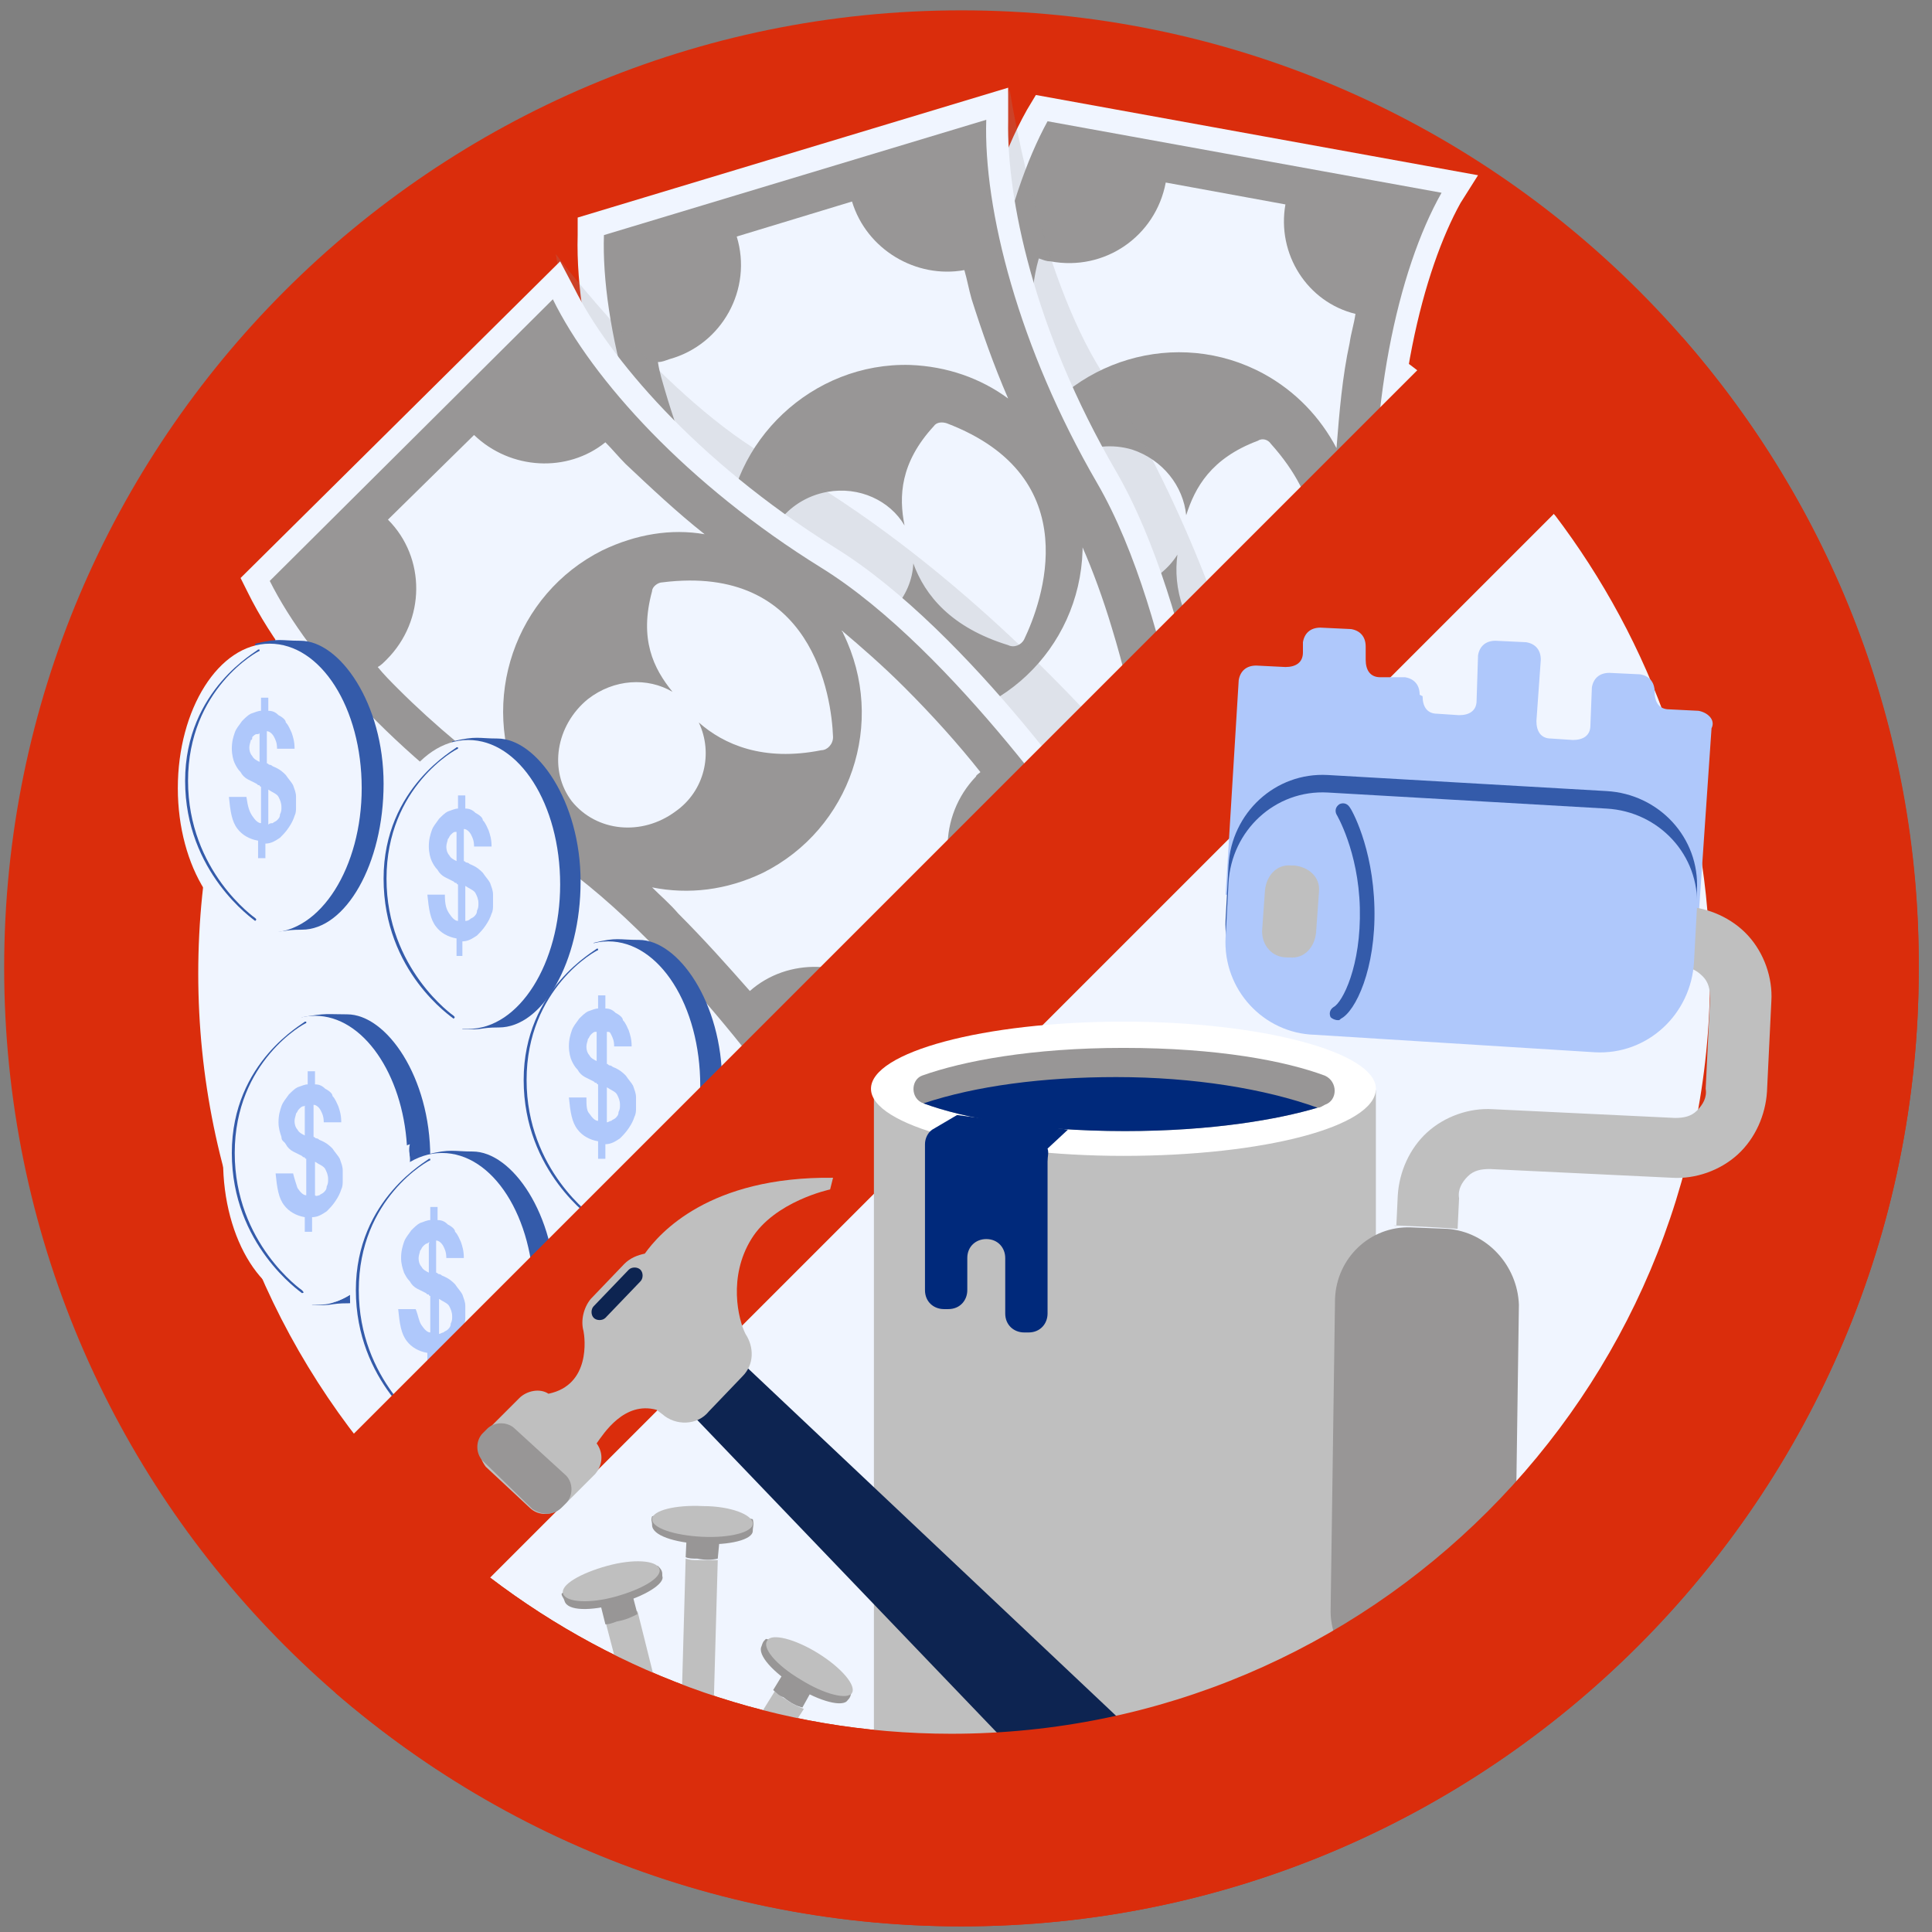 <?xml version="1.0" encoding="UTF-8"?>
<svg xmlns="http://www.w3.org/2000/svg" width="121" height="121" viewBox="0 0 121 121" fill="none">
  <rect x="0" y="0" width="121" height="121" fill="#808080" stroke="none"/>
  <g clip-path="url(#clip0_321_52750)">
    <path d="M60.215 120.648C93.3 120.648 120.17 93.778 120.17 60.694C120.261 27.518 93.391 0.648 60.215 0.648C27.131 0.648 0.261 27.518 0.261 60.602C0.261 93.778 27.131 120.648 60.215 120.648Z" fill="#DA2D0C"></path>
    <path d="M59.941 108.492C86.171 108.492 107.466 87.198 107.466 60.968C107.466 34.738 86.171 13.443 59.941 13.443C33.711 13.443 12.416 34.738 12.416 60.968C12.416 87.198 33.711 108.492 59.941 108.492Z" fill="#F0F5FF"></path>
    <path d="M91.472 12.712C89.187 16.825 86.994 24.959 87.542 35.377C88.091 45.431 82.698 59.597 82.424 60.237L81.967 61.333L54.366 56.398L55.006 54.753C55.097 54.57 60.398 40.587 59.941 31.173C59.576 21.76 61.129 12.529 64.328 6.863L64.876 5.949L92.569 10.975L91.472 12.712Z" fill="#F0F5FF"></path>
    <path d="M81.145 59.688C81.145 59.688 86.72 45.339 86.171 35.469C85.623 25.598 87.542 16.916 90.284 12.072L65.608 7.594C62.957 12.438 60.947 21.12 61.495 30.991C62.043 40.861 56.468 55.21 56.468 55.21L81.145 59.688Z" fill="#989696"></path>
    <path d="M80.505 12.803L73.01 11.432C72.371 14.814 69.172 17.007 65.79 16.367C65.516 16.367 65.333 16.276 65.059 16.185C64.876 16.824 64.785 17.373 64.694 18.012C64.145 21.211 63.871 24.593 63.871 28.066C63.871 27.974 63.962 27.974 63.962 27.883C66.978 22.491 73.742 20.48 79.134 23.405C81.144 24.501 82.698 26.146 83.704 28.066C83.886 25.781 84.069 23.587 84.526 21.485C84.617 20.846 84.8 20.297 84.892 19.658C81.876 18.926 79.956 15.91 80.505 12.803ZM68.349 43.237C66.156 42.049 64.511 40.221 63.597 38.028C63.505 38.759 63.414 39.49 63.231 40.313C62.866 42.506 62.317 44.7 61.86 46.71C64.968 47.441 67.07 50.64 66.43 53.839C66.43 54.022 66.339 54.204 66.339 54.387L73.742 55.758C74.381 52.377 77.58 50.183 80.962 50.731C81.053 50.731 81.236 50.823 81.419 50.823C82.058 48.721 82.607 46.253 83.064 43.877C83.429 41.958 83.612 40.221 83.704 38.576C83.704 38.667 83.612 38.667 83.612 38.759C80.505 44.151 73.742 46.162 68.349 43.237ZM76.666 41.958C76.94 42.232 77.397 42.323 77.763 42.049C79.773 40.495 85.897 34.829 79.591 27.792C79.408 27.517 79.042 27.426 78.768 27.609C75.844 28.706 74.838 30.533 74.29 32.27C74.107 30.442 72.828 28.797 70.908 28.157C68.441 27.426 65.79 28.706 65.059 31.082C64.328 33.458 65.79 36.017 68.258 36.748C70.451 37.388 72.645 36.474 73.742 34.737C73.467 36.748 74.016 39.307 76.666 41.958Z" fill="#F0F5FF"></path>
    <path opacity="0.2" d="M63.231 5.583C63.231 5.583 64.968 17.007 69.08 23.405C73.193 29.802 77.123 38.759 79.773 50C79.225 53.473 78.403 54.753 78.403 54.753C78.403 54.753 68.806 43.968 68.532 44.06C68.258 44.06 56.651 23.405 57.291 22.674C57.839 21.851 63.231 5.583 63.231 5.583Z" fill="#989696"></path>
    <path d="M63.14 7.594C63.049 12.346 64.694 20.572 69.903 29.528C74.93 38.211 76.575 53.291 76.666 53.93L76.758 55.118L49.888 63.252L49.705 61.516C49.705 61.333 48.06 46.436 43.399 38.211C38.738 30.168 35.996 21.211 36.179 14.723V13.626L63.14 5.492V7.594Z" fill="#F0F5FF"></path>
    <path d="M75.204 54.113C75.204 54.113 73.65 38.759 68.715 30.259C63.78 21.76 61.586 13.078 61.769 7.502L37.824 14.723C37.641 20.206 39.835 28.889 44.77 37.48C49.705 46.071 51.259 61.333 51.259 61.333L75.204 54.113Z" fill="#989696"></path>
    <path d="M57.017 22.857C59.301 22.948 61.404 23.679 63.14 24.959C62.226 22.857 61.495 20.755 60.855 18.744C60.672 18.104 60.581 17.556 60.398 16.916C57.382 17.465 54.275 15.637 53.361 12.621L46.141 14.814C47.146 18.104 45.227 21.577 41.937 22.491C41.663 22.582 41.48 22.674 41.206 22.674C41.297 23.314 41.48 23.862 41.663 24.502C42.577 27.609 43.856 30.808 45.501 33.824C45.501 33.733 45.501 33.733 45.501 33.641C45.684 27.609 50.893 22.674 57.017 22.857ZM69.629 39.308C69.081 37.48 68.441 35.743 67.801 34.281C67.801 34.372 67.801 34.372 67.801 34.464C67.618 40.678 62.5 45.522 56.285 45.34C53.818 45.248 51.533 44.334 49.705 42.872C49.979 43.603 50.162 44.334 50.436 45.065C51.076 47.259 51.624 49.361 52.081 51.463C55.189 50.732 58.479 52.56 59.393 55.667C59.484 55.85 59.484 56.033 59.576 56.215L66.796 54.022C65.79 50.732 67.71 47.259 70.909 46.345C71 46.345 71.183 46.254 71.365 46.254C70.909 44.06 70.36 41.684 69.629 39.308ZM53.27 39.582C55.463 39.216 57.108 37.388 57.2 35.286C57.931 37.297 59.576 39.308 63.14 40.404C63.506 40.587 63.963 40.404 64.145 40.039C65.242 37.754 68.167 29.894 59.301 26.512C59.027 26.421 58.662 26.421 58.479 26.695C56.377 28.98 56.285 31.082 56.651 32.91C55.737 31.356 53.818 30.442 51.807 30.808C49.248 31.265 47.512 33.641 47.969 36.017C48.334 38.394 50.711 40.039 53.27 39.582Z" fill="#F0F5FF"></path>
    <path opacity="0.2" d="M34.808 15.911C34.808 15.911 41.754 25.141 48.426 28.797C55.097 32.453 62.775 38.576 70.452 47.259C71.64 50.549 71.457 52.103 71.457 52.103C71.457 52.103 57.931 47.076 57.657 47.259C57.474 47.441 37.459 34.646 37.641 33.732C37.824 32.819 34.808 15.911 34.808 15.911Z" fill="#989696"></path>
    <path d="M35.996 18.104C38.098 22.308 43.49 28.797 52.264 34.281C60.855 39.582 69.355 52.194 69.72 52.742L70.36 53.748L50.436 73.489L49.431 72.026C49.34 71.935 40.931 59.505 32.889 54.479C25.029 49.544 18.357 42.872 15.524 37.114L15.067 36.2L35.082 16.368L35.996 18.104Z" fill="#F0F5FF"></path>
    <path d="M68.441 53.565C68.441 53.565 59.85 40.77 51.441 35.561C43.033 30.351 37.093 23.771 34.625 18.744L16.895 36.383C19.362 41.318 25.303 47.899 33.711 53.2C42.119 58.409 50.71 71.204 50.71 71.204L68.441 53.565Z" fill="#989696"></path>
    <path d="M37.732 34.464C39.834 33.458 42.028 33.093 44.13 33.458C42.393 32.087 40.748 30.534 39.195 29.072C38.738 28.615 38.372 28.158 37.915 27.701C35.539 29.62 31.974 29.437 29.69 27.244L24.297 32.544C26.674 34.921 26.674 38.851 24.206 41.318C24.023 41.501 23.84 41.684 23.658 41.775C24.023 42.232 24.48 42.689 24.937 43.146C27.222 45.431 29.872 47.624 32.706 49.635C32.706 49.544 32.614 49.544 32.614 49.452C29.964 43.877 32.249 37.206 37.732 34.464ZM61.403 48.356C60.032 46.619 58.387 44.791 56.651 43.055C55.28 41.684 53.909 40.496 52.721 39.49C52.721 39.582 52.812 39.582 52.812 39.673C55.554 45.248 53.269 51.92 47.786 54.662C45.501 55.758 43.125 56.033 40.84 55.576C41.388 56.124 41.937 56.581 42.485 57.221C44.13 58.866 45.592 60.511 46.963 62.065C49.339 59.963 53.087 60.054 55.463 62.339C55.554 62.43 55.737 62.613 55.828 62.704L61.129 57.404C58.753 55.027 58.753 51.097 61.129 48.63C61.129 48.538 61.312 48.447 61.403 48.356ZM43.764 45.248C45.318 46.619 47.786 47.716 51.441 46.985C51.807 46.985 52.173 46.619 52.173 46.162C52.081 43.603 50.893 35.286 41.48 36.474C41.205 36.474 40.84 36.749 40.84 37.023C40.017 40.039 40.931 41.867 42.119 43.329C40.566 42.415 38.464 42.506 36.818 43.786C34.808 45.431 34.351 48.264 35.813 50.184C37.367 52.103 40.2 52.377 42.302 50.823C44.13 49.544 44.678 47.167 43.764 45.248Z" fill="#F0F5FF"></path>
    <path d="M40.017 58.866C42.485 58.866 45.227 62.796 45.227 67.823C45.227 72.849 42.85 76.962 40.109 76.962C38.829 76.962 39.195 77.145 37.824 77.053C37.824 75.134 37.184 60.785 37.184 59.049C38.646 58.683 38.738 58.866 40.017 58.866Z" fill="#345BAA"></path>
    <path d="M38.098 77.053C41.297 77.053 43.856 72.941 43.856 68.005C43.856 62.979 41.297 58.958 38.098 58.958C34.899 58.958 32.34 63.07 32.34 68.005C32.34 73.032 34.899 77.053 38.098 77.053Z" fill="#F0F5FF"></path>
    <path d="M36.91 69.742C37.093 70.016 37.276 70.199 37.458 70.199V67.914C37.458 67.914 37.367 67.914 37.367 67.823C37.276 67.823 37.276 67.823 37.184 67.731C37.001 67.64 36.819 67.548 36.636 67.457C36.453 67.365 36.27 67.183 36.179 67C35.996 66.817 35.905 66.634 35.813 66.452C35.722 66.269 35.63 65.903 35.63 65.538C35.63 65.081 35.722 64.806 35.813 64.532C35.905 64.258 36.087 64.075 36.27 63.801C36.453 63.618 36.636 63.436 36.819 63.344C37.093 63.253 37.276 63.161 37.458 63.161V62.339H37.915V63.161C38.189 63.161 38.372 63.253 38.555 63.436C38.738 63.527 39.012 63.71 39.012 63.893C39.195 64.075 39.286 64.35 39.377 64.532C39.469 64.806 39.56 65.081 39.56 65.538H38.464C38.464 65.172 38.372 64.989 38.281 64.806C38.189 64.624 38.189 64.624 38.007 64.624V66.634C38.098 66.634 38.098 66.726 38.189 66.726C38.281 66.726 38.372 66.817 38.372 66.817C38.829 67 39.012 67.183 39.195 67.365C39.377 67.64 39.56 67.823 39.652 68.005C39.743 68.279 39.834 68.462 39.834 68.736C39.834 69.011 39.834 69.193 39.834 69.376C39.834 69.559 39.834 69.742 39.743 69.925C39.652 70.199 39.56 70.382 39.377 70.656C39.195 70.93 39.012 71.113 38.829 71.296C38.555 71.478 38.281 71.661 37.915 71.661V72.575H37.458V71.478C36.91 71.387 36.453 71.113 36.179 70.747C35.813 70.29 35.722 69.65 35.63 68.736H36.727C36.727 69.193 36.727 69.559 36.91 69.742ZM37.276 64.624C37.184 64.624 37.093 64.715 37.001 64.806C36.91 64.898 36.91 64.989 36.819 65.081C36.819 65.172 36.727 65.355 36.727 65.538C36.727 65.812 36.819 65.995 36.91 66.086C37.001 66.269 37.184 66.36 37.367 66.452V64.624C37.458 64.624 37.367 64.624 37.276 64.624ZM38.281 70.199C38.372 70.107 38.464 70.107 38.555 70.016C38.646 69.925 38.738 69.833 38.738 69.65C38.829 69.468 38.829 69.376 38.829 69.193C38.829 68.919 38.738 68.736 38.646 68.554C38.555 68.371 38.281 68.279 38.007 68.097V70.29C38.098 70.29 38.189 70.199 38.281 70.199Z" fill="#AFC8FB"></path>
    <path d="M37.184 76.414C37.093 76.322 32.797 73.398 32.797 67.64C32.797 61.882 37.367 59.506 37.367 59.415C37.458 59.415 37.458 59.415 37.458 59.415C37.458 59.506 37.458 59.506 37.458 59.506C37.367 59.506 32.98 61.882 32.98 67.64C32.98 73.306 37.184 76.231 37.184 76.231C37.276 76.322 37.276 76.322 37.184 76.414C37.276 76.414 37.276 76.414 37.184 76.414Z" fill="#345BAA"></path>
    <path d="M31.152 46.253C33.62 46.253 36.362 50.183 36.362 55.21C36.362 60.236 33.986 64.349 31.244 64.349C29.964 64.349 30.33 64.532 28.959 64.441C28.959 62.521 28.319 48.172 28.319 46.436C29.873 46.07 29.964 46.253 31.152 46.253Z" fill="#345BAA"></path>
    <path d="M29.325 64.441C32.523 64.441 35.082 60.328 35.082 55.393C35.082 50.366 32.523 46.345 29.325 46.345C26.126 46.345 23.567 50.457 23.567 55.393C23.475 60.419 26.126 64.441 29.325 64.441Z" fill="#F0F5FF"></path>
    <path d="M28.137 57.22C28.319 57.495 28.502 57.677 28.685 57.677V55.392C28.685 55.392 28.593 55.392 28.593 55.301C28.502 55.301 28.502 55.301 28.411 55.21C28.228 55.118 28.045 55.027 27.862 54.935C27.68 54.844 27.497 54.661 27.405 54.478C27.223 54.296 27.131 54.113 27.04 53.93C26.948 53.747 26.857 53.382 26.857 53.016C26.857 52.559 26.948 52.285 27.04 52.011C27.131 51.737 27.314 51.554 27.497 51.28C27.68 51.097 27.862 50.914 28.045 50.823C28.319 50.731 28.502 50.64 28.685 50.64V49.817H29.142V50.64C29.416 50.64 29.599 50.731 29.782 50.914C29.964 51.005 30.239 51.188 30.239 51.371C30.421 51.554 30.513 51.828 30.604 52.011C30.696 52.285 30.787 52.559 30.787 53.016H29.69C29.69 52.651 29.599 52.468 29.507 52.285C29.416 52.102 29.233 51.919 29.05 51.919V53.93C29.142 53.93 29.142 54.022 29.233 54.022C29.325 54.022 29.416 54.113 29.416 54.113C29.873 54.296 30.056 54.478 30.239 54.661C30.421 54.935 30.604 55.118 30.696 55.301C30.787 55.575 30.878 55.758 30.878 56.032C30.878 56.306 30.878 56.489 30.878 56.672C30.878 56.855 30.878 57.038 30.787 57.22C30.696 57.495 30.604 57.677 30.421 57.951C30.239 58.226 30.056 58.408 29.873 58.591C29.599 58.774 29.325 58.957 28.959 58.957V59.871H28.593V58.774C28.045 58.683 27.588 58.408 27.314 58.043C26.948 57.586 26.857 56.946 26.766 56.032H27.862C27.862 56.672 27.954 56.946 28.137 57.22ZM28.502 52.102C28.411 52.102 28.319 52.194 28.228 52.285C28.137 52.376 28.137 52.468 28.045 52.559C28.045 52.651 27.954 52.833 27.954 53.016C27.954 53.29 28.045 53.473 28.137 53.565C28.228 53.747 28.411 53.839 28.593 53.93V52.102H28.502ZM29.416 57.586C29.507 57.495 29.599 57.495 29.69 57.403C29.782 57.312 29.873 57.22 29.873 57.038C29.964 56.855 29.964 56.763 29.964 56.581C29.964 56.306 29.873 56.124 29.782 55.941C29.69 55.758 29.416 55.667 29.142 55.484V57.677C29.325 57.677 29.416 57.586 29.416 57.586Z" fill="#AFC8FB"></path>
    <path d="M28.411 63.801C28.319 63.71 24.024 60.876 24.024 55.027C24.024 49.269 28.594 46.893 28.594 46.802C28.685 46.802 28.685 46.802 28.685 46.802C28.685 46.893 28.685 46.893 28.685 46.893C28.594 46.893 24.207 49.269 24.207 55.027C24.207 60.694 28.411 63.618 28.411 63.618C28.502 63.71 28.502 63.71 28.411 63.801C28.502 63.801 28.502 63.801 28.411 63.801Z" fill="#345BAA"></path>
    <path d="M18.814 40.13C21.282 40.13 24.024 44.06 24.024 49.087C24.024 54.113 21.647 58.226 18.906 58.226C17.626 58.226 17.992 58.409 16.621 58.318C16.621 56.398 15.981 42.049 15.981 40.313C17.535 39.947 17.535 40.13 18.814 40.13Z" fill="#345BAA"></path>
    <path d="M16.895 58.409C20.094 58.409 22.653 54.296 22.653 49.361C22.653 44.334 20.094 40.313 16.895 40.313C13.696 40.313 11.137 44.426 11.137 49.361C11.137 54.296 13.696 58.409 16.895 58.409Z" fill="#F0F5FF"></path>
    <path d="M15.798 51.097C15.981 51.371 16.164 51.554 16.347 51.554V49.269C16.347 49.269 16.255 49.269 16.255 49.178C16.164 49.178 16.164 49.178 16.072 49.087C15.89 48.995 15.707 48.904 15.524 48.812C15.341 48.721 15.159 48.538 15.067 48.355C14.884 48.173 14.793 47.99 14.701 47.807C14.61 47.624 14.519 47.259 14.519 46.893C14.519 46.436 14.61 46.162 14.701 45.888C14.793 45.614 14.976 45.431 15.159 45.157C15.341 44.974 15.524 44.791 15.707 44.7C15.981 44.608 16.164 44.517 16.347 44.517V43.694H16.804V44.517C17.078 44.517 17.261 44.608 17.443 44.791C17.626 44.883 17.9 45.065 17.9 45.248C18.083 45.431 18.174 45.705 18.266 45.888C18.357 46.162 18.449 46.436 18.449 46.893H17.352C17.352 46.528 17.261 46.345 17.169 46.162C17.078 45.979 16.895 45.796 16.712 45.796V47.807C16.804 47.807 16.804 47.898 16.895 47.898C16.986 47.898 17.078 47.99 17.078 47.99C17.535 48.173 17.718 48.355 17.9 48.538C18.083 48.812 18.266 48.995 18.357 49.178C18.449 49.452 18.54 49.635 18.54 49.909C18.54 50.183 18.54 50.366 18.54 50.549C18.54 50.732 18.54 50.914 18.449 51.097C18.357 51.371 18.266 51.554 18.083 51.828C17.9 52.103 17.718 52.285 17.535 52.468C17.261 52.651 16.986 52.834 16.621 52.834V53.748H16.164V52.651C15.616 52.559 15.159 52.285 14.884 51.92C14.519 51.463 14.427 50.823 14.336 49.909H15.433C15.524 50.549 15.616 50.823 15.798 51.097ZM16.072 45.979C15.981 45.979 15.89 46.071 15.798 46.162C15.798 46.253 15.798 46.345 15.707 46.345C15.707 46.436 15.615 46.619 15.615 46.802C15.615 47.076 15.707 47.259 15.798 47.35C15.89 47.533 16.072 47.624 16.255 47.716V45.888C16.255 45.979 16.164 45.979 16.072 45.979ZM17.078 51.554C17.169 51.463 17.261 51.463 17.352 51.371C17.443 51.28 17.535 51.189 17.535 51.006C17.626 50.823 17.626 50.732 17.626 50.549C17.626 50.275 17.535 50.092 17.443 49.909C17.352 49.726 17.078 49.635 16.804 49.452V51.646C16.895 51.554 16.986 51.554 17.078 51.554Z" fill="#AFC8FB"></path>
    <path d="M15.981 57.678C15.89 57.587 11.594 54.662 11.594 48.904C11.594 43.146 16.164 40.77 16.164 40.679C16.255 40.679 16.255 40.679 16.255 40.679C16.255 40.77 16.255 40.77 16.255 40.77C16.164 40.77 11.777 43.146 11.777 48.904C11.777 54.571 15.981 57.495 15.981 57.495C16.073 57.587 16.073 57.587 15.981 57.678C16.073 57.678 16.073 57.678 15.981 57.678Z" fill="#345BAA"></path>
    <path d="M21.738 63.527C24.206 63.527 26.948 67.457 26.948 72.483C26.948 77.51 24.572 81.623 21.83 81.623C20.55 81.623 20.916 81.806 19.545 81.714C19.545 79.795 18.905 65.446 18.905 63.71C20.459 63.435 20.459 63.527 21.738 63.527Z" fill="#345BAA"></path>
    <path d="M25.669 72.575C25.669 76.962 23.658 80.617 21.008 81.531C20.551 81.714 20.185 81.714 19.728 81.714C16.529 81.714 13.97 77.693 13.97 72.666C13.97 67.639 16.529 63.618 19.728 63.618C22.744 63.618 25.212 67.274 25.486 71.752C25.577 72.026 25.669 72.301 25.669 72.575Z" fill="#F0F5FF"></path>
    <path d="M18.631 74.403C18.814 74.677 18.997 74.86 19.18 74.86V72.575C19.18 72.575 19.088 72.575 19.088 72.484C18.997 72.484 18.997 72.484 18.905 72.392C18.723 72.301 18.54 72.209 18.357 72.118C18.174 72.027 17.991 71.844 17.9 71.661C17.809 71.478 17.626 71.478 17.626 71.204C17.534 70.93 17.443 70.656 17.443 70.29C17.443 69.833 17.534 69.559 17.626 69.285C17.717 69.011 17.9 68.828 18.083 68.554C18.266 68.371 18.448 68.188 18.631 68.097C18.905 68.005 19.088 67.914 19.271 67.914V67.091H19.728V67.914C20.002 67.914 20.185 68.005 20.368 68.188C20.55 68.279 20.825 68.462 20.825 68.645C21.007 68.828 21.099 69.102 21.19 69.285C21.282 69.559 21.373 69.833 21.373 70.29H20.276C20.276 69.924 20.185 69.742 20.093 69.559C20.002 69.376 19.819 69.193 19.637 69.193V71.204C19.728 71.204 19.728 71.295 19.819 71.295C19.911 71.295 20.002 71.387 20.002 71.387C20.459 71.57 20.642 71.752 20.825 71.935C21.007 72.209 21.19 72.392 21.282 72.575C21.373 72.849 21.464 73.032 21.464 73.306C21.464 73.58 21.464 73.763 21.464 73.946C21.464 74.129 21.464 74.311 21.373 74.494C21.282 74.768 21.19 74.951 21.007 75.225C20.825 75.499 20.642 75.682 20.459 75.865C20.185 76.048 19.911 76.231 19.545 76.231V77.145H19.088V76.231C18.54 76.139 18.083 75.865 17.809 75.499C17.443 75.043 17.352 74.403 17.26 73.489H18.357C18.448 73.854 18.54 74.129 18.631 74.403ZM18.997 69.285C18.905 69.285 18.814 69.376 18.723 69.468C18.631 69.559 18.631 69.65 18.54 69.742C18.54 69.833 18.448 70.016 18.448 70.199C18.448 70.473 18.54 70.656 18.631 70.747C18.723 70.93 18.905 71.021 19.088 71.113V69.285C19.18 69.193 19.088 69.285 18.997 69.285ZM20.002 74.86C20.093 74.768 20.185 74.768 20.276 74.677C20.368 74.586 20.459 74.494 20.459 74.311C20.55 74.129 20.55 74.037 20.55 73.854C20.55 73.58 20.459 73.397 20.368 73.215C20.276 73.032 20.002 72.941 19.728 72.758V74.86C19.819 74.951 19.911 74.86 20.002 74.86Z" fill="#AFC8FB"></path>
    <path d="M18.905 80.983C18.814 80.892 14.519 77.967 14.519 72.209C14.519 66.451 19.088 64.075 19.088 63.984C19.18 63.984 19.18 63.984 19.18 63.984C19.18 64.075 19.18 64.075 19.18 64.075C19.088 64.075 14.701 66.451 14.701 72.209C14.701 77.876 18.905 80.8 18.905 80.8C18.997 80.892 19.088 80.983 18.905 80.983C18.997 80.983 18.997 80.983 18.905 80.983Z" fill="#345BAA"></path>
    <path d="M25.668 72.575C25.668 76.962 23.658 80.617 21.007 81.531C21.007 81.166 21.007 80.983 21.007 80.617C21.007 76.23 23.018 72.575 25.668 71.661C25.577 72.026 25.668 72.3 25.668 72.575Z" fill="#F0F5FF"></path>
    <path d="M29.598 72.118C32.066 72.118 34.808 76.048 34.808 81.075C34.808 86.101 32.432 90.214 29.69 90.214C28.41 90.214 28.776 90.397 27.405 90.305C27.405 88.386 26.765 74.037 26.765 72.301C28.227 71.935 28.41 72.118 29.598 72.118Z" fill="#345BAA"></path>
    <path d="M27.679 90.305C30.878 90.305 33.437 86.193 33.437 81.257C33.437 76.231 30.878 72.21 27.679 72.21C24.48 72.21 21.921 76.322 21.921 81.257C21.921 86.193 24.48 90.305 27.679 90.305Z" fill="#F0F5FF"></path>
    <path d="M26.4 82.994C26.583 83.268 26.765 83.451 26.948 83.451V81.166C26.948 81.166 26.857 81.166 26.857 81.074C26.765 81.074 26.765 81.074 26.674 80.983C26.491 80.892 26.308 80.8 26.126 80.709C25.943 80.618 25.76 80.435 25.669 80.252C25.486 80.069 25.395 79.886 25.303 79.704C25.212 79.429 25.12 79.155 25.12 78.79C25.12 78.333 25.212 78.058 25.303 77.784C25.395 77.51 25.577 77.327 25.76 77.053C25.943 76.87 26.126 76.688 26.308 76.596C26.583 76.505 26.765 76.413 26.948 76.413V75.591H27.405V76.413C27.679 76.413 27.862 76.505 28.045 76.688C28.228 76.779 28.502 76.962 28.502 77.144C28.685 77.327 28.776 77.602 28.867 77.784C28.959 78.058 29.05 78.333 29.05 78.79H27.953C27.953 78.424 27.862 78.241 27.771 78.058C27.679 77.876 27.497 77.693 27.314 77.693V79.704C27.405 79.704 27.405 79.795 27.497 79.795C27.588 79.795 27.679 79.886 27.679 79.886C28.136 80.069 28.319 80.252 28.502 80.435C28.685 80.709 28.867 80.892 28.959 81.074C29.05 81.349 29.142 81.531 29.142 81.806C29.142 82.08 29.142 82.263 29.142 82.445C29.142 82.628 29.142 82.811 29.05 82.994C28.959 83.268 28.867 83.451 28.685 83.725C28.502 83.999 28.319 84.182 28.136 84.365C27.862 84.547 27.588 84.73 27.222 84.73V85.644H26.765V84.73C26.217 84.639 25.76 84.365 25.486 83.999C25.12 83.542 25.029 82.902 24.938 81.988H26.034C26.217 82.445 26.217 82.719 26.4 82.994ZM26.765 77.876C26.674 77.876 26.583 77.967 26.491 78.058C26.4 78.15 26.4 78.241 26.308 78.333C26.308 78.424 26.217 78.607 26.217 78.79C26.217 79.064 26.308 79.247 26.4 79.338C26.491 79.521 26.674 79.612 26.857 79.704V77.876C26.948 77.784 26.857 77.784 26.765 77.876ZM27.771 83.451C27.862 83.359 27.953 83.359 28.045 83.268C28.136 83.177 28.228 83.085 28.228 82.902C28.319 82.719 28.319 82.628 28.319 82.445C28.319 82.171 28.228 81.988 28.136 81.806C28.045 81.623 27.771 81.531 27.497 81.349V83.542C27.588 83.542 27.679 83.451 27.771 83.451Z" fill="#AFC8FB"></path>
    <path d="M26.674 89.574C26.583 89.483 22.287 86.558 22.287 80.8C22.287 75.042 26.857 72.666 26.857 72.575C26.948 72.575 26.948 72.575 26.948 72.575C26.948 72.666 26.948 72.666 26.948 72.666C26.857 72.666 22.47 75.042 22.47 80.8C22.47 86.467 26.674 89.391 26.674 89.391C26.857 89.483 26.857 89.574 26.674 89.574C26.765 89.574 26.765 89.574 26.674 89.574Z" fill="#345BAA"></path>
    <path d="M101.982 27.701L93.117 18.835L17.717 94.235L26.582 103.1L101.982 27.701Z" fill="#DA2D0C"></path>
    <path d="M97.321 32.179L30.695 98.805C38.738 104.928 48.7 108.584 59.576 108.584C85.806 108.584 107.1 87.289 107.1 61.059C107.1 50.183 103.445 40.221 97.321 32.179Z" fill="#F0F5FF"></path>
    <path d="M54.732 68.279H86.171V109.772H54.732V68.279Z" fill="#BFBFBF"></path>
    <path d="M70.36 72.392C61.678 72.392 54.549 70.473 54.549 68.188C54.549 65.903 61.587 63.984 70.36 63.984C79.043 63.984 86.172 65.903 86.172 68.188C86.172 70.564 79.134 72.392 70.36 72.392Z" fill="white"></path>
    <path d="M57.839 69.102C60.307 70.016 64.602 70.838 70.452 70.838C75.935 70.838 80.048 70.107 82.516 69.376C82.698 69.376 82.79 69.285 82.973 69.193C83.795 68.919 83.795 67.731 82.973 67.365C80.505 66.451 76.301 65.629 70.36 65.629C64.602 65.629 60.307 66.451 57.748 67.365C57.017 67.64 57.017 68.828 57.839 69.102Z" fill="#989696"></path>
    <path d="M65.608 72.758V82.263C65.608 82.902 65.151 83.451 64.42 83.451H64.145C63.506 83.451 62.957 82.994 62.957 82.263V78.79C62.957 78.15 62.5 77.602 61.769 77.602C61.129 77.602 60.581 78.058 60.581 78.79V80.8C60.581 81.44 60.124 81.988 59.393 81.988H59.119C58.479 81.988 57.931 81.531 57.931 80.8V71.661C57.931 71.295 58.114 70.93 58.388 70.747L59.941 69.833L66.887 70.747L65.608 71.935C65.699 72.209 65.608 72.392 65.608 72.758Z" fill="#00297B"></path>
    <path d="M57.839 69.102C60.307 70.016 64.603 70.839 70.452 70.839C75.935 70.839 80.048 70.107 82.516 69.376C79.225 68.188 74.747 67.457 69.903 67.457C65.334 67.457 61.13 68.005 57.839 69.102Z" fill="#00297B"></path>
    <path d="M43.582 88.843L46.689 85.553L71.091 108.584L66.796 113.062L43.582 88.843Z" fill="#0D2451"></path>
    <path d="M30.512 89.574L32.523 87.563C32.98 87.106 33.803 86.924 34.351 87.289C37.001 86.741 36.636 83.816 36.544 83.359C36.362 82.719 36.544 81.897 37.001 81.349L39.103 79.155C39.469 78.79 39.926 78.607 40.383 78.515C41.297 77.236 44.404 73.672 52.173 73.763L51.99 74.494C51.99 74.494 48.517 75.225 47.055 77.602C45.592 79.978 46.232 82.628 46.689 83.542C47.237 84.365 47.237 85.461 46.506 86.192L44.404 88.386C43.673 89.3 42.302 89.3 41.48 88.569L41.114 88.295C39.103 87.746 37.824 89.757 37.367 90.397C37.824 91.036 37.733 91.767 37.276 92.316L35.265 94.326C34.625 94.966 33.711 94.966 33.163 94.418L30.421 91.859C29.873 91.128 29.873 90.214 30.512 89.574Z" fill="#BFBFBF"></path>
    <path d="M35.173 94.418L35.448 94.144C35.905 93.687 35.905 92.864 35.448 92.407L32.249 89.483C31.792 89.026 30.969 89.026 30.512 89.483L30.238 89.757C29.781 90.214 29.781 91.037 30.238 91.493L33.346 94.51C33.894 94.875 34.625 94.966 35.173 94.418Z" fill="#989696"></path>
    <path d="M37.184 82.537C37.367 82.72 37.733 82.72 37.916 82.537L40.109 80.252C40.292 80.069 40.292 79.704 40.109 79.521C39.926 79.338 39.561 79.338 39.378 79.521L37.184 81.806C37.002 81.989 37.002 82.354 37.184 82.537Z" fill="#0D2451"></path>
    <path d="M40.931 104.929L38.921 105.386L37.916 101.547C38.19 101.547 38.373 101.456 38.647 101.364C39.104 101.273 39.469 101.09 39.926 100.907L40.931 104.929Z" fill="#BFBFBF"></path>
    <path d="M41.48 98.713C41.663 99.171 40.383 99.993 38.647 100.45C37.002 100.907 35.539 100.907 35.357 100.267C35.265 99.993 35.174 99.993 35.174 99.81C35.631 99.445 37.184 98.805 38.19 98.531C39.195 98.257 40.566 98.074 41.206 98.074C41.48 98.348 41.48 98.439 41.48 98.713Z" fill="#989696"></path>
    <path d="M39.926 101.09C39.561 101.273 39.195 101.456 38.647 101.547C38.372 101.638 38.19 101.73 37.916 101.73L37.459 99.902C37.733 99.811 37.916 99.719 38.19 99.628C38.647 99.536 39.012 99.445 39.469 99.353L39.926 101.09Z" fill="#989696"></path>
    <path d="M38.556 99.993C40.201 99.536 41.48 98.805 41.297 98.257C41.115 97.708 39.652 97.617 38.007 98.074C36.362 98.531 35.083 99.262 35.266 99.81C35.448 100.359 36.911 100.45 38.556 99.993Z" fill="#BFBFBF"></path>
    <path d="M48.151 110.412L46.415 109.315L48.517 105.934C48.7 106.116 48.883 106.208 49.157 106.391C49.522 106.665 49.888 106.848 50.345 107.03L48.151 110.412Z" fill="#BFBFBF"></path>
    <path d="M53.087 106.482C52.813 106.939 51.35 106.573 49.888 105.66C48.426 104.746 47.42 103.649 47.694 103.101C47.786 102.826 47.786 102.826 47.969 102.644C48.517 102.735 50.071 103.375 50.893 103.923C51.716 104.471 52.904 105.294 53.361 105.842C53.27 106.208 53.27 106.299 53.087 106.482Z" fill="#989696"></path>
    <path d="M50.254 106.939C49.888 106.848 49.523 106.665 49.066 106.299C48.791 106.208 48.609 106.025 48.426 105.842L49.431 104.197C49.705 104.289 49.888 104.471 50.162 104.563C50.528 104.837 50.893 105.02 51.168 105.294L50.254 106.939Z" fill="#989696"></path>
    <path d="M50.162 105.202C51.625 106.116 53.087 106.482 53.361 106.025C53.635 105.568 52.721 104.471 51.259 103.557C49.797 102.643 48.334 102.278 48.06 102.735C47.695 103.192 48.609 104.289 50.162 105.202Z" fill="#BFBFBF"></path>
    <path d="M44.679 107.487L42.668 107.396L42.942 97.617C43.216 97.708 43.399 97.708 43.673 97.708C44.13 97.708 44.496 97.708 44.953 97.708L44.679 107.487Z" fill="#BFBFBF"></path>
    <path d="M47.146 95.88C47.146 96.429 45.684 96.794 43.947 96.703C42.211 96.612 40.84 96.155 40.84 95.515C40.84 95.241 40.748 95.241 40.84 94.966C41.388 94.784 43.033 94.601 44.039 94.692C45.044 94.784 46.506 94.966 47.146 95.149C47.237 95.515 47.146 95.606 47.146 95.88Z" fill="#989696"></path>
    <path d="M44.953 97.617C44.587 97.708 44.13 97.708 43.673 97.617C43.399 97.617 43.125 97.617 42.942 97.525L43.033 95.606C43.307 95.606 43.582 95.606 43.856 95.606C44.313 95.606 44.678 95.697 45.135 95.697L44.953 97.617Z" fill="#989696"></path>
    <path d="M43.947 96.246C45.684 96.337 47.146 95.972 47.146 95.423C47.146 94.875 45.775 94.326 44.039 94.326C42.302 94.235 40.84 94.601 40.84 95.149C40.84 95.697 42.211 96.154 43.947 96.246Z" fill="#BFBFBF"></path>
    <path d="M90.65 76.962L88.365 76.87C85.806 76.779 83.704 78.79 83.612 81.349L83.338 100.724C83.247 103.283 85.257 105.385 87.816 105.476L90.101 105.568C92.66 105.659 94.762 103.649 94.854 101.09L95.128 81.714C95.036 79.246 93.117 77.144 90.65 76.962Z" fill="#989696"></path>
    <path d="M105.364 21.12L97.322 32.179C103.445 40.221 107.101 50.183 107.101 61.059C107.101 87.289 85.806 108.584 59.576 108.584C48.7 108.584 38.738 104.928 30.695 98.805L21.008 106.025C31.518 115.073 45.227 120.648 60.216 120.648C93.3 120.648 120.17 93.778 120.17 60.694C120.261 45.522 114.595 31.63 105.364 21.12Z" fill="#DA2D0C"></path>
    <path d="M106.369 44.517L104.542 44.426C103.902 44.426 103.628 43.969 103.628 43.329C103.628 42.689 103.262 42.324 102.714 42.232L100.794 42.141C100.155 42.141 99.789 42.506 99.698 43.055L99.606 45.431C99.606 46.071 99.149 46.345 98.51 46.345L97.139 46.254C96.499 46.254 96.225 45.797 96.225 45.157L96.499 41.318C96.499 40.678 96.133 40.313 95.585 40.222L93.666 40.13C93.026 40.13 92.66 40.496 92.569 41.044L92.478 43.877C92.478 44.517 92.021 44.791 91.381 44.791L90.01 44.7C89.37 44.7 89.096 44.243 89.096 43.603L88.913 43.512C88.913 42.872 88.548 42.506 87.999 42.415H86.446C85.806 42.415 85.532 41.958 85.532 41.318V40.496C85.532 39.856 85.166 39.49 84.618 39.399L82.698 39.308C82.059 39.308 81.693 39.673 81.602 40.222V40.861C81.602 41.501 81.145 41.775 80.505 41.775L78.677 41.684C78.037 41.684 77.672 42.049 77.58 42.598L76.758 56.033L106.278 58.957L107.192 45.614C107.466 45.065 106.918 44.608 106.369 44.517Z" fill="#AFC8FB"></path>
    <path d="M82.333 63.71L99.88 64.807C103.171 64.989 105.912 62.43 106.095 59.14L106.278 55.759C106.461 52.468 103.902 49.727 100.612 49.544L83.155 48.538C79.865 48.356 77.123 50.915 76.941 54.205L76.758 57.587C76.575 60.877 79.134 63.618 82.333 63.71Z" fill="#345BAA"></path>
    <path d="M103.628 56.672L105.547 56.764C107.009 56.855 108.471 57.495 109.477 58.592C110.482 59.688 111.03 61.242 110.939 62.704L110.665 68.371C110.573 69.833 109.934 71.295 108.837 72.301C107.74 73.306 106.187 73.854 104.724 73.763L93.3 73.215C92.752 73.215 92.295 73.306 91.929 73.672C91.564 74.037 91.289 74.494 91.381 75.043L91.289 76.962C90.193 76.87 86.445 76.688 87.451 76.779L87.542 74.86C87.634 73.397 88.273 71.935 89.37 70.93C90.467 69.924 92.02 69.376 93.483 69.468L104.907 70.016C105.455 70.016 105.912 69.924 106.278 69.559C106.643 69.193 106.918 68.736 106.826 68.188L107.1 62.522C107.1 61.973 107.009 61.516 106.644 61.151C106.278 60.785 105.821 60.511 105.273 60.602L103.353 60.511C103.445 58.5 103.445 58.5 103.628 56.672Z" fill="#BFBFBF"></path>
    <path d="M82.333 64.807L99.88 65.903C103.171 66.086 105.912 63.527 106.095 60.237L106.278 56.855C106.461 53.565 103.902 50.823 100.612 50.641L83.155 49.635C79.865 49.452 77.123 52.011 76.941 55.302L76.758 58.683C76.575 61.973 79.134 64.715 82.333 64.807Z" fill="#AFC8FB"></path>
    <path d="M80.596 59.963H80.779C81.693 60.054 82.333 59.323 82.424 58.409L82.607 55.85C82.698 54.936 81.967 54.296 81.053 54.205H80.87C79.956 54.114 79.317 54.845 79.225 55.759L79.043 58.318C79.043 59.232 79.682 59.963 80.596 59.963Z" fill="#BFBFBF"></path>
    <path d="M83.795 63.892C83.612 63.892 83.43 63.801 83.338 63.71C83.247 63.527 83.247 63.253 83.521 63.07C84.07 62.796 85.258 60.511 85.166 56.855C85.075 53.291 83.704 51.006 83.704 51.006C83.612 50.823 83.612 50.549 83.887 50.366C84.07 50.275 84.344 50.275 84.526 50.549C84.618 50.64 85.989 53.017 86.08 56.855C86.172 60.694 84.892 63.344 83.978 63.801C83.887 63.892 83.887 63.892 83.795 63.892Z" fill="#345BAA"></path>
  </g>
  <defs>
    <clipPath id="clip0_321_52750">
      <rect width="120" height="120" fill="white" transform="translate(0.261 0.648)"></rect>
    </clipPath>
  </defs>
</svg>
